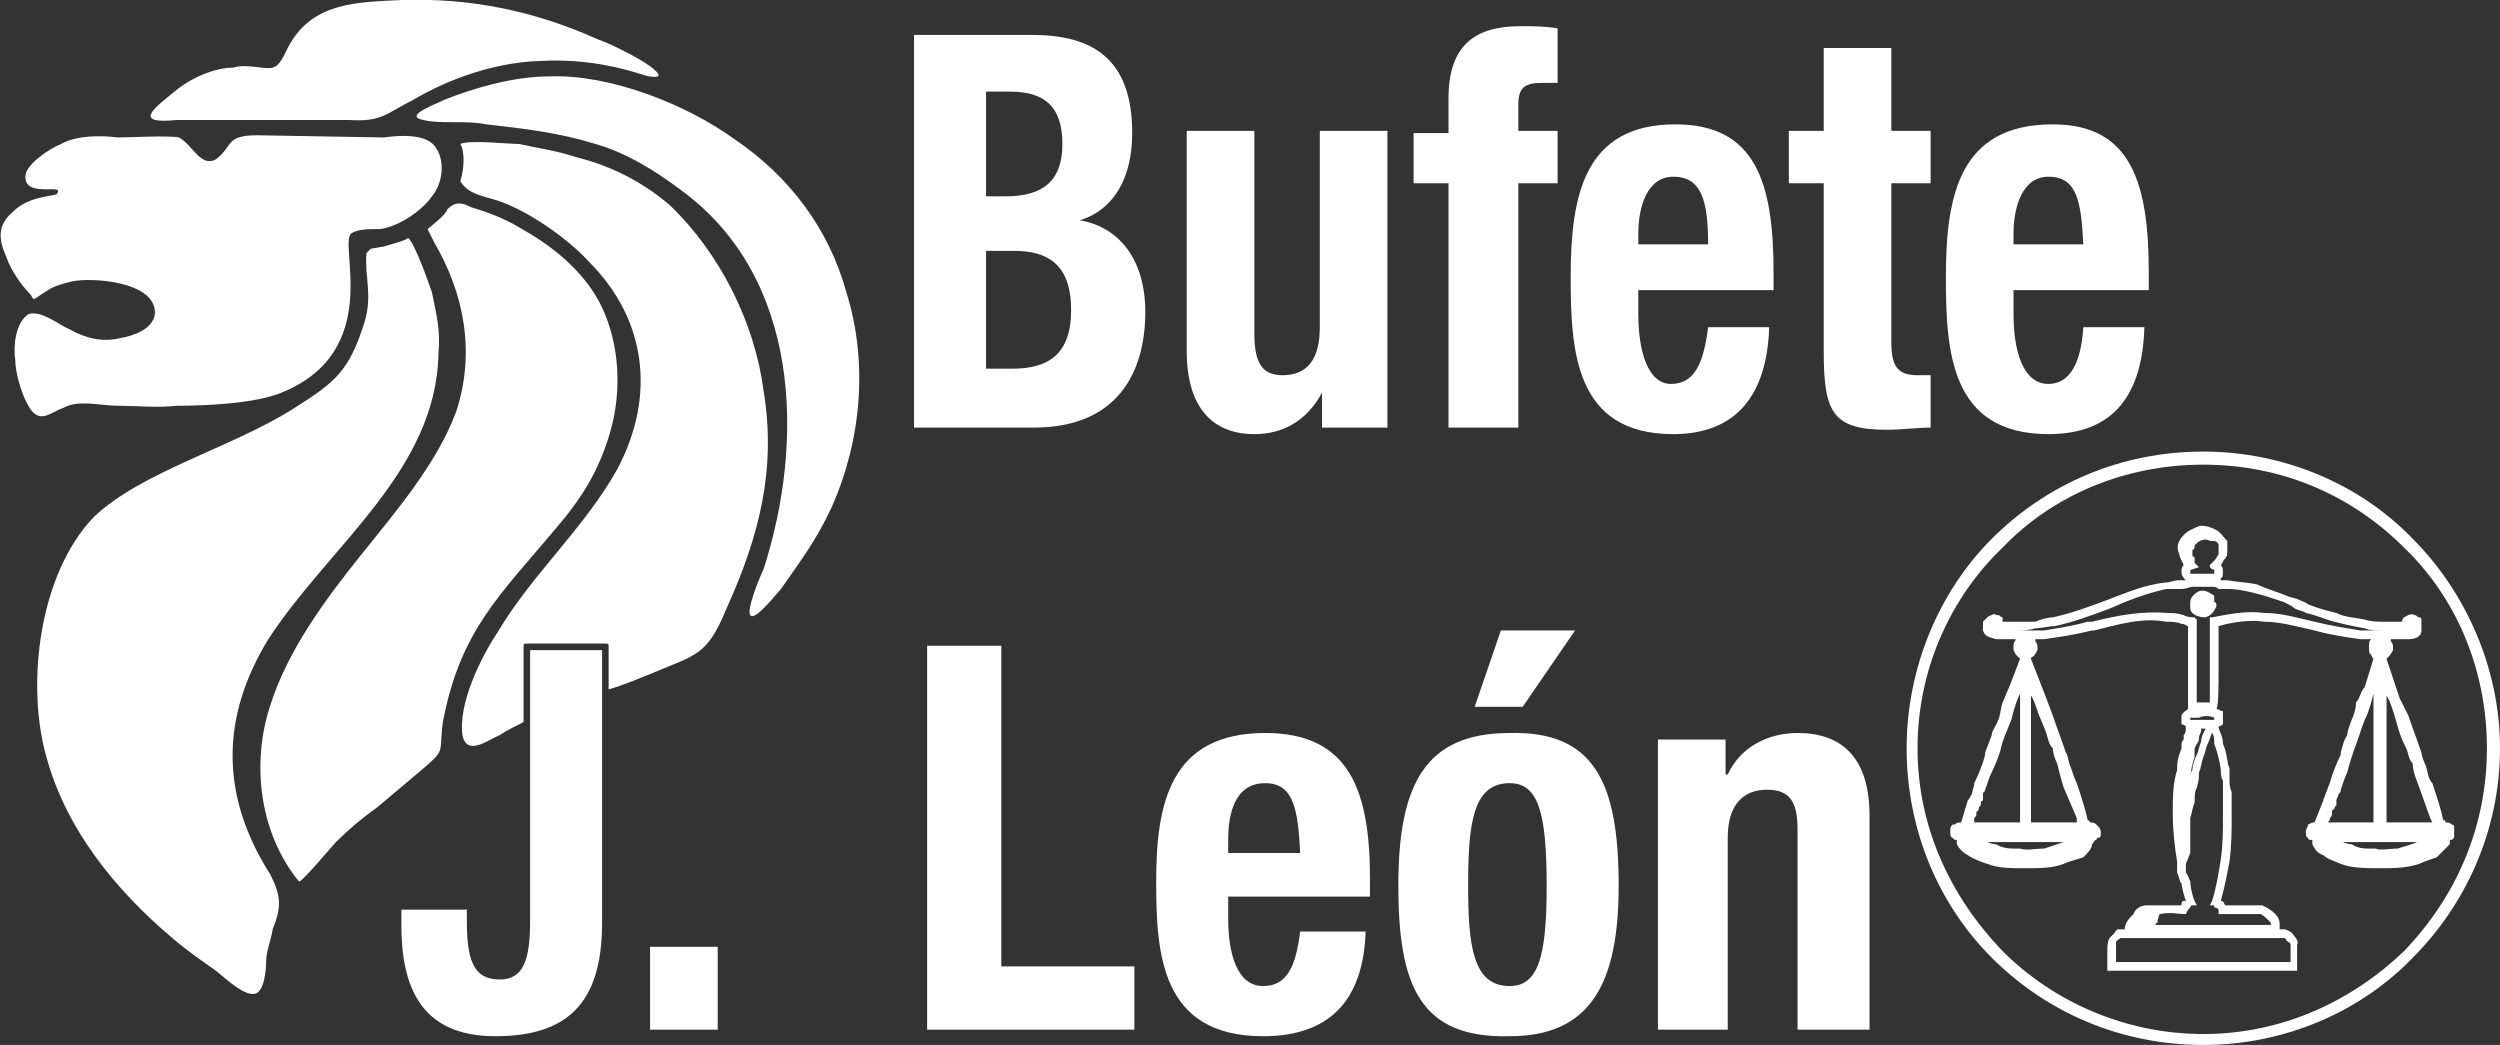 <?xml version="1.0" encoding="UTF-8"?> <!-- Creator: CorelDRAW X7 --> <svg xmlns="http://www.w3.org/2000/svg" xmlns:xlink="http://www.w3.org/1999/xlink" xml:space="preserve" width="1146px" height="479px" version="1.1" shape-rendering="geometricPrecision" text-rendering="geometricPrecision" image-rendering="optimizeQuality" fill-rule="evenodd" clip-rule="evenodd" viewBox="0 0 1146 479"><rect x="0" y="0" width="1146" height="479" fill="#333333" stroke="none"/> <g id="Capa_x0020_1">  <g id="_791754720"> <path fill="white" fill-rule="nonzero" d="M419 196l55 0c38,0 51,-25 51,-53 0,-24 -12,-39 -30,-42l0 0c16,-5 24,-20 24,-40 0,-34 -18,-45 -46,-45l-54 0 0 180 0 0zm33 -154l11 0c16,0 24,7 24,24 0,17 -9,24 -26,24l-9 0 0 -48 0 0zm0 73l13 0c15,0 26,6 26,27 0,21 -11,27 -27,27l-12 0 0 -54 0 0zm154 81l30 0 0 -136 -31 0 0 90c0,15 -6,22 -17,22 -9,0 -13,-5 -13,-19l0 -93 -31 0 0 101c0,26 12,38 31,38 13,0 24,-6 31,-19l0 0 0 16 0 0 0 0zm58 0l32 0 0 -112 18 0 0 -24 -18 0 0 -12c0,-8 3,-10 11,-10 2,0 5,0 7,0l0 -25c-6,-1 -11,-1 -17,-1 -20,0 -33,8 -33,33l0 16 -16 0 0 23 16 0 0 112 0 0 0 0zm149 -63l0 -8c0,-41 -8,-68 -45,-68 -42,0 -48,33 -48,70 0,34 2,72 47,72 29,0 43,-18 44,-49l-28 0c-2,16 -6,26 -17,26 -11,0 -15,-16 -15,-32l0 -11 62 0 0 0 0 0zm-62 -21l0 -5c0,-12 4,-26 16,-26 13,0 16,11 16,31l-32 0zm85 -52l-16 0 0 24 16 0 0 77c0,28 4,36 29,36 7,0 14,-1 20,-1l0 -24c-2,0 -4,0 -6,0 -9,0 -12,-4 -12,-15l0 -73 18 0 0 -24 -18 0 0 -38 -31 0 0 38 0 0 0 0zm149 73l0 -8c0,-41 -8,-68 -44,-68 -43,0 -49,33 -49,70 0,34 2,72 47,72 30,0 43,-18 44,-49l-28 0c-1,16 -6,26 -16,26 -12,0 -16,-16 -16,-32l0 -11 62 0 0 0 0 0zm-62 -21l0 -5c0,-12 4,-26 16,-26 13,0 15,11 16,31l-32 0zm-736 -3c0,1 -8,3 -11,4l-6 1 -2 2c-1,11 3,19 -1,32 -7,22 -13,27 -32,39 -28,18 -70,29 -92,50 -25,26 -31,76 -22,109 9,34 32,62 58,84 7,6 13,10 20,15 4,3 16,15 20,9 2,-2 3,-9 3,-13 0,-5 2,-9 3,-15 4,-10 4,-15 -1,-25 -23,-36 -23,-72 -1,-108 28,-43 77,-77 78,-131 1,-11 -1,-18 -3,-28 -1,-3 -8,-23 -11,-25l0 0 0 0zm111 200c21,-9 26,-8 35,-30 15,-33 23,-64 17,-100 -4,-31 -20,-63 -43,-85 -13,-11 -27,-18 -43,-22 -9,-3 -17,-4 -26,-6 -5,0 -23,-2 -27,0 2,3 2,11 0,17 4,7 13,7 20,10 13,5 30,17 39,27 26,26 31,61 13,95 -15,27 -39,48 -55,75 -8,12 -18,33 -16,47 2,10 12,2 17,0 3,-2 7,-4 11,-6l0 -34c0,-2 0,-2 2,-2l35 0c2,0 2,0 2,2l0 19c7,-2 14,-5 19,-7zm0 125l0 38 31 0 0 -38 -31 0zm222 38l0 -29 -61 0 0 -147 -34 0 0 176 95 0 0 0 0 0zm108 -61l0 -8c0,-40 -9,-67 -48,-67 -44,0 -50,33 -50,68 0,33 2,71 49,71 31,0 46,-17 47,-48l-30 0c-2,16 -6,25 -17,25 -12,0 -16,-15 -16,-31l0 -10 65 0 0 0 0 0zm-65 -20l0 -6c0,-12 3,-26 17,-26 13,0 15,12 16,32l-33 0zm78 15c0,46 10,70 51,69 37,0 50,-24 50,-69 0,-47 -11,-71 -50,-70 -39,0 -51,24 -51,70zm32 0c0,-28 2,-47 19,-47 13,0 17,13 17,47 0,33 -4,46 -17,46 -17,0 -19,-19 -19,-46zm3 -82l22 0 24 -35 -34 0 -12 35 0 0zm84 148l32 0 0 -88c0,-15 7,-22 18,-22 10,0 14,5 14,18l0 92 33 0 0 -98c0,-26 -12,-38 -33,-38 -13,0 -26,6 -32,19l-1 0 0 -16 -31 0 0 133 0 0zm-561 -361c14,24 19,51 10,78 -9,24 -28,46 -44,66 -16,20 -33,43 -41,68 -9,27 -5,59 13,81 1,1 15,-16 17,-18 6,-6 12,-11 19,-16 6,-5 13,-11 19,-16 13,-11 9,-8 11,-23 8,-42 26,-58 52,-89 12,-14 20,-27 25,-45 5,-18 4,-39 -4,-56 -7,-15 -21,-27 -35,-35 -8,-5 -15,-8 -25,-11 -4,-2 -7,-3 -11,1 0,2 -9,9 -9,9 1,2 2,4 3,6l0 0 0 0zm-173 -22c-2,1 -13,1 -20,8 -7,6 -7,12 -3,21 2,6 7,13 11,17 2,3 0,3 8,-2 3,-2 7,-3 11,-4 9,-2 39,0 38,15 -1,7 -10,10 -16,11 -8,2 -16,0 -23,-4 -5,-2 -13,-9 -19,-7 -6,4 -7,15 -6,21 0,6 3,16 6,21 5,9 10,3 16,1 7,-4 17,-1 25,-1 9,0 18,1 27,0 13,0 36,-1 48,-6 47,-19 26,-68 32,-73 3,-2 8,-2 13,-2 9,-1 20,-9 24,-15 5,-6 6,-16 2,-22 -4,-7 -17,-6 -24,-5l-58 -1c-15,0 -11,5 -19,11 -7,4 -11,-7 -17,-10 -5,-1 -22,0 -28,0 -8,-1 -19,-1 -26,3 -5,2 -14,8 -16,13 -1,3 0,6 3,7 6,2 14,-1 11,3l0 0 0 0zm226 -54c-16,0 -34,5 -49,11 -1,1 -19,7 -9,9 8,2 19,0 29,2 18,2 34,4 50,9 14,4 27,12 39,21 55,40 57,115 38,174 -2,4 -8,19 -6,21 2,3 12,-10 14,-12 9,-13 16,-22 23,-37 14,-31 17,-67 7,-99 -8,-29 -26,-53 -51,-70 -22,-16 -57,-30 -85,-29l0 0zm-68 -35c-20,1 -40,1 -51,20 -2,3 -4,10 -8,11 -4,1 -12,-2 -18,0 -9,0 -20,5 -27,11 -10,8 -19,15 1,13l39 0 40 0c15,1 17,-3 29,-9 17,-10 37,-17 57,-18 17,-1 32,1 48,6 2,1 12,3 6,-2 -4,-4 -20,-12 -26,-14 -29,-13 -58,-19 -90,-18l0 0 0 0zm59 298l0 124c0,18 -3,27 -14,27 -12,0 -15,-9 -15,-27l0 -5 -30 0 0 7c0,27 8,51 43,51 33,0 49,-15 49,-52l0 -125 -33 0 0 0z"></path> <path fill="white" fill-rule="nonzero" d="M1010 207c37,0 72,15 96,40 24,24 40,59 40,96 0,38 -16,72 -40,96 -24,25 -59,40 -96,40 -38,0 -72,-15 -97,-40 -24,-24 -39,-58 -39,-96 0,-37 15,-72 39,-96 25,-25 59,-40 97,-40zm92 44c-24,-24 -56,-38 -92,-38 -36,0 -69,14 -92,38 -24,23 -39,56 -39,92 0,36 15,68 39,93 23,23 56,38 92,38 36,0 68,-15 92,-38 24,-25 38,-57 38,-93 0,-36 -14,-69 -38,-92z"></path> <path fill="white" fill-rule="nonzero" d="M1043 430c-1,0 -4,0 -6,0l-2 0 -42 0 -4 0c-4,0 -10,0 -13,0l0 0 0 0c0,0 -1,0 -2,0 0,0 -2,0 -2,0 0,0 0,0 0,0 -1,1 -2,1 -2,2 0,0 0,2 0,4 0,1 0,3 0,5l80 0 0 -8c0,-1 -1,-1 -2,-2 0,-1 -1,-1 -1,-1 -1,0 -2,0 -2,0 -1,0 -1,0 -1,0l-1 0 0 0 0 0 0 0zm-41 -34c0,1 0,2 0,4 1,1 1,2 2,4l0 0c0,2 1,7 2,9l1 2 -2 0c-1,0 -1,1 -1,1 0,0 0,0 0,0 0,0 0,0 0,0 -1,1 -1,1 -1,1l-1 2 -1 0c-2,0 -6,-1 -11,0 0,0 -1,2 -1,4 0,0 -1,0 -1,1l5 0 48 0c0,-1 0,-1 -1,-2 -1,-1 -3,-3 -4,-3 -1,0 -1,0 -1,0 -2,0 -5,0 -8,0 -3,0 -5,0 -7,0l-1 0c0,0 0,0 0,0l-2 0 0 -2c-1,-1 -1,-1 -2,-1 0,0 0,-1 0,-1l-2 0 1 -2c2,-6 3,-13 4,-19 1,-7 1,-13 1,-20 0,-2 0,-3 0,-5 0,-2 0,-4 0,-6 0,-2 0,-4 0,-5 -1,-2 -1,-4 -1,-5 0,-1 -1,-7 -3,-12 0,-2 0,-4 -1,-5 -1,2 -1,3 -2,5 -1,2 -1,4 -2,6 -1,3 -1,5 -2,7 0,2 0,4 -1,7 -1,2 -1,4 -1,7 -1,2 -1,4 -2,7 0,1 0,3 0,4 0,1 0,3 0,4 0,1 0,1 0,2 0,2 0,6 0,6l-2 5 0 0 0 0zm9 -62l-2 0 0 1c0,1 -1,2 -1,3 0,1 0,2 -1,3l-1 2c0,2 0,3 0,4 -1,3 -2,7 -2,10 0,-1 0,-3 1,-4 0,-2 1,-5 2,-7 1,-2 1,-4 2,-6 0,-2 1,-4 2,-6l0 0 0 0zm-6 -4c0,0 1,0 3,0 3,0 6,0 7,0l0 0c0,0 0,0 0,0l0 0 0 0c0,-1 0,-1 0,-1 0,0 0,0 0,0l0 0c-2,-1 -5,-1 -7,0 -2,0 -3,0 -4,0 0,0 0,0 0,0 0,0 0,0 0,1 0,0 0,0 0,0 0,0 0,0 0,0l0 0 1 0 0 0zm0 -67c1,0 3,0 4,0 2,0 4,0 6,0l0 0 0 0c0,0 0,0 0,-1 0,0 0,-1 0,-1 0,0 -1,0 -1,0l-1 -1 0 -1c1,-1 1,-1 2,-2 0,0 1,-1 2,-3 0,0 0,-1 0,-2 0,0 0,-2 0,-2 0,-1 -1,-2 -2,-2l-1 0c0,0 -1,0 -1,0 -1,-1 -4,-1 -6,1 -1,1 -1,1 -1,1 0,1 0,2 -1,2 0,1 0,2 0,3 0,0 1,0 1,1l0 2 0 0 0 0 2 2 -3 1 0 0c-1,0 -1,1 -1,1 0,1 0,1 0,1l1 0 0 0 0 0zm3 8c3,-1 5,1 7,2 0,1 0,2 0,3 1,0 1,1 1,2 -1,2 -2,4 -5,5 -3,0 -5,-1 -6,-2 -1,-1 -1,-2 -1,-3 0,0 0,-1 0,-2 0,-2 2,-4 4,-5l0 0zm-86 18c6,0 10,0 15,0 6,-1 13,-2 20,-4l2 0c12,-3 23,-5 35,-4 2,0 4,0 7,1 2,1 4,1 5,1l1 1 0 1c0,2 0,5 0,8l0 22c0,0 0,2 0,2 0,2 0,4 0,5l6 0c0,-2 0,-9 0,-14 0,-1 0,-1 0,-2 0,-1 0,-1 0,-2 0,-6 0,-16 0,-16l0 -1 0 -4 1 0c10,-2 17,-3 24,-2 8,0 14,2 23,4 8,2 15,3 21,4 6,0 11,0 17,0 -2,0 -4,0 -6,0 -4,0 -7,0 -9,-1 -6,-1 -10,-2 -14,-3 -4,-1 -8,-3 -13,-4 -1,-1 -3,-1 -5,-2 -1,-1 -3,-2 -5,-3 -6,-2 -9,-3 -13,-4 -4,-1 -8,-2 -13,-2 -1,0 -2,0 -4,0 -1,-1 -2,-1 -2,-1l0 0 0 0c-1,0 -3,0 -5,0 -2,0 -4,0 -5,0l0 0 0 0c-1,0 -3,1 -5,1 -3,0 -5,0 -7,0 -9,2 -17,5 -26,9 -8,3 -16,6 -25,8 -3,0 -6,1 -9,1 -3,1 -6,1 -9,1l-2 0 0 0 0 0zm24 97c-8,0 -24,0 -33,0l-2 0c2,1 4,1 4,1 3,2 7,2 9,2l2 0c3,1 7,0 11,0 3,-1 6,-2 9,-3l0 0 0 0zm-20 -9l0 -59c-2,4 -3,8 -4,12 -2,5 -4,9 -5,14 -1,3 -2,6 -4,10 -1,2 -2,5 -3,8 0,1 -1,1 -1,2 0,1 0,2 0,3 -1,0 -1,1 -1,2 -1,1 -1,2 -1,2 0,0 0,1 -1,1 0,2 0,2 -1,3 0,1 0,1 0,2l6 0c5,0 10,0 15,0l0 0 0 0zm20 0l6 0 0 -2 -6 -14c-1,-3 -2,-7 -3,-11 -1,-2 -2,-5 -2,-7 -2,-2 -2,-4 -3,-7 -1,-3 -3,-7 -4,-10 -1,-3 -2,-6 -3,-7l0 58c5,0 10,0 15,0l0 0 0 0zm162 9c-8,0 -23,0 -32,0l-2 0c2,1 4,1 4,1 3,2 6,2 9,2l2 0c2,1 6,0 10,0 3,-1 7,-2 9,-3l0 0 0 0zm-22 -90c0,-2 0,-2 1,-3 -1,0 -3,0 -5,0 -7,-1 -14,-2 -21,-4 -9,-2 -16,-4 -23,-4 -6,-1 -14,0 -21,2l0 0 0 0c0,3 0,12 0,17l0 4c0,5 0,16 -1,17 1,0 2,1 3,1 0,2 0,2 0,4 0,0 0,0 0,0 0,0 0,0 0,1 0,1 0,1 0,1 -1,1 -2,1 -2,1l0 0c0,2 2,4 2,8 2,4 2,10 3,11 0,2 0,4 0,5 0,2 0,4 1,6 0,2 0,4 0,6 0,2 0,3 0,5 0,7 0,13 -1,21 -1,5 -2,11 -4,18 1,0 1,0 2,2l0 0c2,0 4,0 7,0 3,0 6,0 8,0 0,0 1,0 2,0 2,1 4,2 6,4 2,2 2,4 2,5l0 1 0 1c1,0 2,0 2,0 1,0 3,1 4,2 1,2 3,3 2,5l0 12 -87 0 0 -9c0,-2 0,-4 1,-6 1,-1 2,-2 2,-2 1,-1 1,-2 2,-2 1,0 2,0 3,0l0 0 0 0c0,-3 2,-5 4,-7 1,-3 4,-4 6,-4 1,0 3,0 6,0 3,0 7,0 10,0 0,-1 0,-2 1,-2 0,0 1,0 1,0 -1,-3 -2,-7 -2,-8l0 0c-1,-1 -1,-3 -2,-5 0,-2 0,-3 0,-5 -1,-6 -2,-14 -2,-22 0,-7 0,-14 2,-20l0 -1c0,-4 1,-6 2,-9l0 -2c0,-1 1,-2 1,-2l0 -2c1,-1 1,-2 1,-4l0 0c0,0 -1,-1 -2,-1 0,-1 0,-2 0,-2 0,-1 0,-2 0,-2 1,-2 2,-2 3,-3l0 -1c0,-2 0,-4 0,-7 0,0 0,-2 0,-2l0 -22c0,-2 0,-4 0,-6 -1,0 -1,-1 -3,-1 -2,-1 -5,-1 -7,-1 -11,-2 -21,1 -33,4l-1 0c-8,2 -15,3 -22,4 -2,0 -3,0 -4,0 0,0 0,0 0,0 0,0 0,1 0,1 1,1 1,2 1,4 0,0 -1,2 -2,3 0,0 -1,0 -1,1l7 18 3 8c2,6 4,11 6,17 1,1 1,4 2,6 1,3 2,6 3,8 2,6 4,12 5,17 0,0 1,0 1,1 1,0 2,0 3,1 0,0 1,1 1,1 1,1 1,2 1,3 0,1 0,2 -1,2 -1,0 -1,1 -1,1 0,0 0,0 0,0 -1,0 -1,1 -2,2 0,2 -2,4 -4,6 -3,1 -7,2 -9,3 -5,2 -11,2 -18,2 -6,0 -12,0 -17,-2 -3,-1 -6,-2 -9,-4 -2,-1 -4,-3 -5,-5 0,-1 0,-1 0,-2 -1,0 -1,0 -1,0l0 0c0,0 0,0 -1,-1l0 0c-1,0 -1,-2 -1,-3 0,-1 0,-2 1,-3l1 0c1,-1 2,-1 3,-1l3 -10c1,-1 1,-2 2,-3 0,-2 1,-3 1,-5 2,-4 4,-9 5,-13l0 -1c1,-3 2,-5 3,-8 0,-2 2,-4 3,-7 1,-2 1,-5 2,-8 1,-2 2,-5 3,-7l5 -13c-1,-1 -2,-2 -2,-2 0,0 -1,-2 -1,-2 0,-1 0,-2 0,-2 0,-2 1,-2 1,-3 -3,0 -6,0 -9,0l0 0c-3,-1 -5,-1 -6,-4 0,-1 0,-1 0,-1 0,-1 0,-2 0,-3 1,-1 2,-2 2,-2 1,-1 2,-1 2,-1 1,-1 2,0 3,0 1,0 1,1 2,1 0,0 0,2 0,2 1,0 2,0 2,0 2,0 3,0 4,0 3,0 6,0 9,0 2,-1 6,-2 8,-2 9,-2 17,-5 25,-8 8,-3 17,-7 27,-8 2,0 3,-1 6,-1 1,0 2,0 3,0 -1,-1 -2,-2 -2,-4 0,-1 0,-2 1,-3 0,0 0,0 0,0 -1,-2 -2,-4 -2,-5 -1,-2 -1,-4 0,-6 1,-2 3,-4 5,-5 2,-1 4,-2 5,-2 3,0 5,1 7,2 2,1 3,3 5,5 0,2 0,3 0,4 0,2 0,3 -1,4 -1,1 -1,2 -2,3 1,1 1,2 1,3l0 0c0,1 0,3 -1,3 0,0 0,0 0,1 1,0 3,0 3,0 6,1 10,1 14,2 4,2 8,3 13,5 2,1 4,1 6,2 2,1 3,1 4,2 5,2 9,3 13,4 4,2 8,2 13,3 3,1 6,1 9,1 2,0 6,0 7,0l1 0c0,-1 1,-2 1,-2 2,-1 3,-2 5,-1 1,0 1,1 2,1 1,0 1,1 1,2 0,1 0,2 0,4 0,3 -3,4 -6,4l0 0c-3,0 -5,0 -9,0l1 0c0,0 0,1 0,1 1,1 1,2 1,4 0,0 -1,2 -2,3 0,0 0,0 -1,1l6 18 4 8c2,6 4,11 6,17 0,1 1,4 2,6 1,3 1,6 3,8 2,6 4,12 5,17 1,0 1,0 1,1 1,0 2,0 3,1 1,0 1,1 1,1 0,1 0,2 0,3 0,1 0,2 0,2 0,0 -1,1 -1,1 -1,0 -1,0 -1,0 0,0 0,1 0,2 -2,2 -4,4 -6,6 -3,1 -6,2 -8,3 -6,2 -12,2 -18,2 -6,0 -13,0 -18,-2 -2,-1 -6,-2 -8,-4 -3,-1 -4,-3 -5,-5 0,-1 0,-1 0,-2 0,0 -1,0 -1,0l0 0c0,0 -1,0 -1,-1l0 0c-1,0 -1,-2 -1,-3 0,-1 1,-2 1,-3l0 0c2,-1 2,-1 3,-1l4 -10c0,-1 1,-2 1,-3 1,-2 1,-3 2,-5 1,-4 3,-9 5,-13l0 -1c1,-3 1,-5 3,-8 0,-2 1,-4 2,-7 1,-2 2,-5 2,-8 2,-2 2,-5 4,-7l4 -13c-1,-1 -1,-2 -1,-2 -1,0 -1,-2 -1,-2 0,-1 0,-2 0,-2l0 0 0 0zm2 81l0 -59c-1,4 -2,8 -4,12 -2,5 -3,9 -5,14 -1,3 -2,6 -3,10 -1,2 -2,5 -3,8 0,1 0,1 -1,2 0,1 -1,2 -1,3 0,0 0,1 0,2 -1,1 -1,2 -1,2 -1,0 -1,1 -1,1 0,2 0,2 -1,3 0,1 0,1 -1,2l7 0c5,0 10,0 14,0l0 0zm20 0l7 0 -1 -2 -5 -14c-1,-3 -3,-7 -3,-11 -2,-2 -2,-5 -3,-7 -1,-2 -2,-4 -3,-7 -1,-3 -2,-7 -3,-10 -1,-3 -2,-6 -3,-7l0 58c5,0 10,0 14,0l0 0z"></path> </g> </g> </svg> 